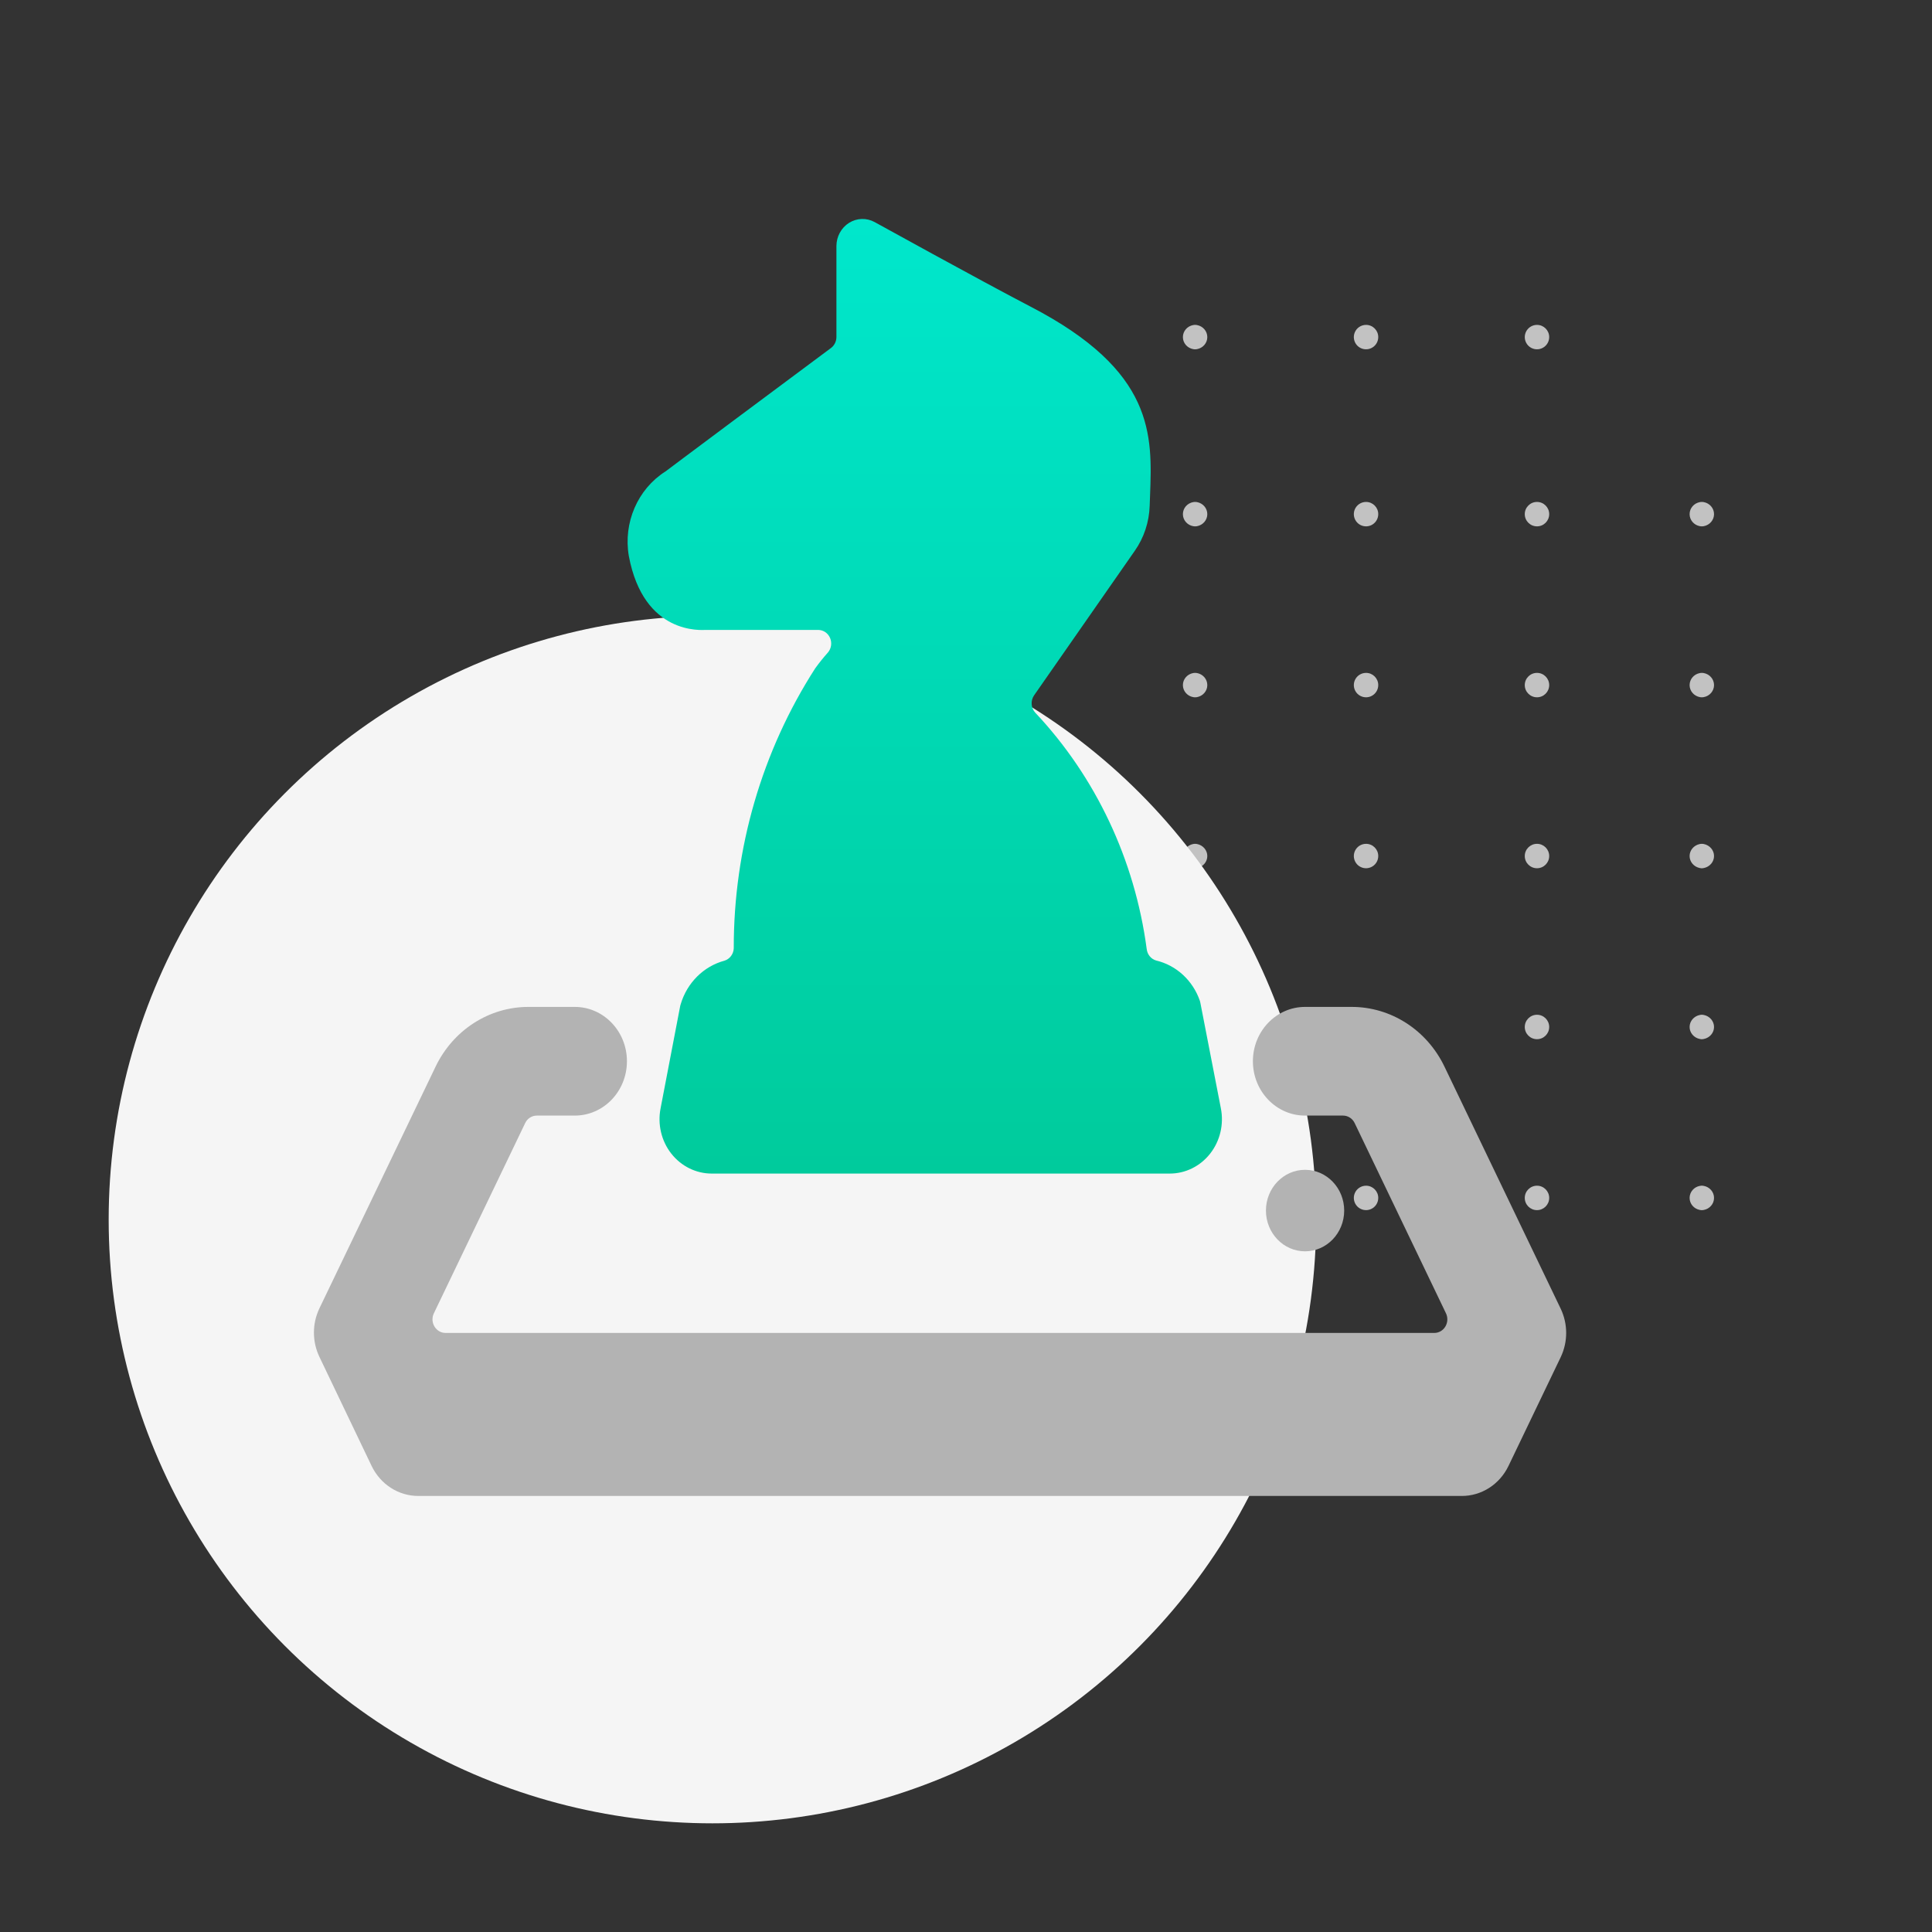 <?xml version="1.0" encoding="UTF-8"?>
<svg width="160px" height="160px" viewBox="0 0 160 160" version="1.1" xmlns="http://www.w3.org/2000/svg" xmlns:xlink="http://www.w3.org/1999/xlink">
    <rect x="0" y="0" width="160" height="160" fill="#333333" stroke="none"/>
    <!-- Generator: Sketch 63.1 (92452) - https://sketch.com -->
    <title>Beat the competition</title>
    <desc>Created with Sketch.</desc>
    <defs>
        <linearGradient x1="50%" y1="0%" x2="50%" y2="100%" id="linearGradient-1">
            <stop stop-color="#00E7CC" offset="0%"></stop>
            <stop stop-color="#00CB9C" offset="100%"></stop>
        </linearGradient>
    </defs>
    <g id="Beat-the-competition" stroke="none" stroke-width="1" fill="none" fill-rule="evenodd">
        <path d="M70.659,112.352 C70.928,112.351 71.185,112.457 71.375,112.647 C71.565,112.837 71.671,113.095 71.67,113.363 C71.67,113.922 71.218,114.374 70.659,114.374 C70.101,114.374 69.648,113.922 69.648,113.363 C69.648,112.805 70.101,112.352 70.659,112.352 Z M99.022,112.352 L99.137,112.369 C99.625,112.465 99.984,112.877 99.984,113.363 C99.984,113.849 99.625,114.261 99.137,114.358 L99.022,114.374 L98.924,114.374 L98.809,114.358 C98.321,114.261 97.962,113.849 97.962,113.363 C97.962,112.877 98.321,112.465 98.809,112.369 L98.924,112.352 L99.022,112.352 Z M127.286,112.352 C127.845,112.352 128.298,112.805 128.298,113.363 C128.298,113.922 127.845,114.374 127.286,114.374 C126.728,114.374 126.275,113.922 126.275,113.363 C126.275,112.805 126.728,112.352 127.286,112.352 Z M113.133,112.352 C113.69,112.354 114.141,112.806 114.141,113.363 C114.141,113.772 113.894,114.141 113.516,114.298 C113.138,114.454 112.702,114.367 112.413,114.077 C112.125,113.787 112.039,113.352 112.196,112.974 C112.354,112.596 112.723,112.351 113.133,112.352 Z M84.816,112.352 C85.084,112.351 85.342,112.457 85.532,112.647 C85.722,112.837 85.828,113.095 85.827,113.363 C85.827,113.772 85.581,114.141 85.203,114.297 C84.825,114.454 84.39,114.367 84.101,114.078 C83.812,113.789 83.725,113.354 83.882,112.976 C84.038,112.598 84.407,112.352 84.816,112.352 Z M99.021,98.195 L99.136,98.21 C99.622,98.3 99.984,98.715 99.984,99.206 C99.984,99.698 99.622,100.113 99.136,100.203 L99.021,100.218 L98.924,100.218 L98.81,100.203 C98.323,100.113 97.962,99.698 97.962,99.206 C97.962,98.715 98.323,98.3 98.81,98.21 L98.924,98.195 L99.021,98.195 Z M70.659,98.195 C70.928,98.194 71.185,98.301 71.375,98.49 C71.565,98.68 71.671,98.938 71.67,99.206 C71.67,99.765 71.218,100.218 70.659,100.218 C70.101,100.218 69.648,99.765 69.648,99.206 C69.648,98.648 70.101,98.195 70.659,98.195 Z M56.502,98.195 C56.771,98.194 57.029,98.301 57.218,98.49 C57.408,98.68 57.514,98.938 57.514,99.206 C57.514,99.765 57.061,100.218 56.502,100.218 C55.944,100.218 55.491,99.765 55.491,99.206 C55.491,98.648 55.944,98.195 56.502,98.195 Z M140.986,98.195 L141.1,98.21 C141.587,98.3 141.949,98.715 141.949,99.206 C141.949,99.698 141.587,100.113 141.1,100.203 L140.986,100.218 L140.889,100.218 L140.775,100.203 C140.288,100.113 139.926,99.698 139.926,99.206 C139.926,98.715 140.288,98.3 140.775,98.21 L140.889,98.195 L140.986,98.195 Z M113.133,98.195 C113.69,98.197 114.141,98.649 114.141,99.206 C114.141,99.616 113.894,99.985 113.516,100.141 C113.138,100.297 112.702,100.21 112.413,99.92 C112.125,99.63 112.039,99.195 112.196,98.817 C112.354,98.44 112.723,98.194 113.133,98.195 Z M127.286,98.195 C127.845,98.195 128.298,98.648 128.298,99.206 C128.298,99.765 127.845,100.218 127.286,100.218 C126.728,100.218 126.275,99.765 126.275,99.206 C126.275,98.648 126.728,98.195 127.286,98.195 Z M84.66,98.127 C85.208,98.131 85.65,98.58 85.645,99.129 C85.641,99.678 85.193,100.119 84.644,100.115 C84.095,100.11 83.654,99.662 83.658,99.113 C83.662,98.564 84.111,98.123 84.66,98.127 Z M140.987,84.038 L141.102,84.055 C141.59,84.152 141.949,84.564 141.949,85.05 C141.949,85.535 141.59,85.948 141.102,86.044 L140.987,86.061 L140.888,86.061 L140.773,86.044 C140.285,85.948 139.926,85.535 139.926,85.05 C139.926,84.564 140.285,84.152 140.773,84.055 L140.888,84.038 L140.987,84.038 Z M99.022,84.038 L99.137,84.055 C99.625,84.152 99.984,84.564 99.984,85.05 C99.984,85.535 99.625,85.948 99.137,86.044 L99.022,86.061 L98.924,86.061 L98.809,86.044 C98.321,85.948 97.962,85.535 97.962,85.05 C97.962,84.564 98.321,84.152 98.809,84.055 L98.924,84.038 L99.022,84.038 Z M127.286,84.038 C127.845,84.038 128.298,84.491 128.298,85.05 C128.298,85.608 127.845,86.061 127.286,86.061 C126.728,86.061 126.275,85.608 126.275,85.05 C126.275,84.491 126.728,84.038 127.286,84.038 Z M70.659,84.038 C70.928,84.038 71.185,84.144 71.375,84.334 C71.565,84.523 71.671,84.781 71.67,85.05 C71.67,85.608 71.218,86.061 70.659,86.061 C70.101,86.061 69.648,85.608 69.648,85.05 C69.648,84.491 70.101,84.038 70.659,84.038 Z M56.502,84.038 C56.771,84.038 57.029,84.144 57.218,84.334 C57.408,84.523 57.514,84.781 57.514,85.05 C57.514,85.608 57.061,86.061 56.502,86.061 C55.944,86.061 55.491,85.608 55.491,85.05 C55.491,84.491 55.944,84.038 56.502,84.038 Z M113.133,84.038 C113.69,84.04 114.141,84.492 114.141,85.05 C114.141,85.459 113.894,85.828 113.516,85.984 C113.138,86.14 112.702,86.053 112.413,85.764 C112.125,85.474 112.039,85.038 112.196,84.66 C112.354,84.283 112.723,84.037 113.133,84.038 Z M84.657,83.914 C85.206,83.918 85.647,84.367 85.643,84.916 C85.638,85.465 85.19,85.906 84.641,85.902 C84.093,85.898 83.651,85.449 83.656,84.9 C83.66,84.351 84.108,83.91 84.657,83.914 Z M56.502,69.882 C56.771,69.881 57.029,69.987 57.218,70.177 C57.408,70.367 57.514,70.624 57.514,70.893 C57.514,71.451 57.061,71.904 56.502,71.904 C55.944,71.904 55.491,71.451 55.491,70.893 C55.491,70.334 55.944,69.882 56.502,69.882 Z M113.133,69.882 C113.69,69.883 114.141,70.336 114.141,70.893 C114.141,71.302 113.894,71.671 113.516,71.827 C113.138,71.984 112.702,71.897 112.413,71.607 C112.125,71.317 112.039,70.881 112.196,70.504 C112.354,70.126 112.723,69.88 113.133,69.882 Z M127.286,69.882 C127.845,69.882 128.298,70.334 128.298,70.893 C128.298,71.451 127.845,71.904 127.286,71.904 C126.728,71.904 126.275,71.451 126.275,70.893 C126.275,70.334 126.728,69.882 127.286,69.882 Z M70.659,69.882 C70.928,69.881 71.185,69.987 71.375,70.177 C71.565,70.367 71.671,70.624 71.67,70.893 C71.67,71.451 71.218,71.904 70.659,71.904 C70.101,71.904 69.648,71.451 69.648,70.893 C69.648,70.334 70.101,69.882 70.659,69.882 Z M99.022,69.882 L99.137,69.898 C99.625,69.995 99.984,70.407 99.984,70.893 C99.984,71.379 99.625,71.791 99.137,71.887 L99.022,71.904 L98.924,71.904 L98.809,71.887 C98.321,71.791 97.962,71.379 97.962,70.893 C97.962,70.407 98.321,69.995 98.809,69.898 L98.924,69.882 L99.022,69.882 Z M84.816,69.882 C85.084,69.881 85.342,69.987 85.532,70.177 C85.722,70.367 85.828,70.624 85.827,70.893 C85.827,71.302 85.581,71.67 85.203,71.827 C84.825,71.984 84.39,71.897 84.101,71.608 C83.812,71.319 83.725,70.884 83.882,70.506 C84.038,70.128 84.407,69.882 84.816,69.882 Z M140.987,69.882 L141.102,69.898 C141.59,69.995 141.949,70.407 141.949,70.893 C141.949,71.379 141.59,71.791 141.102,71.887 L140.987,71.904 L140.888,71.904 L140.773,71.887 C140.285,71.791 139.926,71.379 139.926,70.893 C139.926,70.407 140.285,69.995 140.773,69.898 L140.888,69.882 L140.987,69.882 Z M140.986,55.725 L141.1,55.74 C141.587,55.83 141.949,56.244 141.949,56.736 C141.949,57.228 141.587,57.642 141.1,57.732 L140.986,57.747 L140.889,57.747 L140.775,57.732 C140.288,57.642 139.926,57.228 139.926,56.736 C139.926,56.244 140.288,55.83 140.775,55.74 L140.889,55.725 L140.986,55.725 Z M127.286,55.725 C127.845,55.725 128.298,56.178 128.298,56.736 C128.298,57.294 127.845,57.747 127.286,57.747 C126.728,57.747 126.275,57.294 126.275,56.736 C126.275,56.178 126.728,55.725 127.286,55.725 Z M99.021,55.725 L99.136,55.74 C99.622,55.83 99.984,56.244 99.984,56.736 C99.984,57.228 99.622,57.642 99.136,57.732 L99.021,57.747 L98.924,57.747 L98.81,57.732 C98.323,57.642 97.962,57.228 97.962,56.736 C97.962,56.244 98.323,55.83 98.81,55.74 L98.924,55.725 L99.021,55.725 Z M70.659,55.725 C70.928,55.724 71.185,55.83 71.375,56.02 C71.565,56.21 71.671,56.468 71.67,56.736 C71.67,57.294 71.218,57.747 70.659,57.747 C70.101,57.747 69.648,57.294 69.648,56.736 C69.648,56.178 70.101,55.725 70.659,55.725 Z M113.133,55.725 C113.69,55.727 114.141,56.179 114.141,56.736 C114.141,57.145 113.894,57.514 113.516,57.671 C113.138,57.827 112.702,57.74 112.413,57.45 C112.125,57.16 112.039,56.725 112.196,56.347 C112.354,55.969 112.723,55.724 113.133,55.725 Z M56.502,55.725 C56.771,55.724 57.029,55.83 57.218,56.02 C57.408,56.21 57.514,56.468 57.514,56.736 C57.514,57.294 57.061,57.747 56.502,57.747 C55.944,57.747 55.491,57.294 55.491,56.736 C55.491,56.178 55.944,55.725 56.502,55.725 Z M84.652,55.532 C85.201,55.537 85.642,55.985 85.638,56.534 C85.634,57.083 85.185,57.524 84.636,57.52 C84.088,57.516 83.646,57.067 83.651,56.518 C83.655,55.969 84.104,55.528 84.652,55.532 Z M113.133,41.568 C113.69,41.57 114.141,42.022 114.141,42.579 C114.141,42.988 113.894,43.357 113.516,43.514 C113.138,43.67 112.702,43.583 112.413,43.293 C112.125,43.003 112.039,42.568 112.196,42.19 C112.354,41.812 112.723,41.567 113.133,41.568 Z M70.659,41.568 C70.928,41.567 71.185,41.673 71.375,41.863 C71.565,42.053 71.671,42.311 71.67,42.579 C71.67,43.138 71.218,43.59 70.659,43.59 C70.101,43.59 69.648,43.138 69.648,42.579 C69.648,42.021 70.101,41.568 70.659,41.568 Z M84.816,41.568 C85.084,41.567 85.342,41.673 85.532,41.863 C85.722,42.053 85.828,42.311 85.827,42.579 C85.827,42.988 85.581,43.357 85.203,43.513 C84.825,43.67 84.39,43.583 84.101,43.294 C83.812,43.005 83.725,42.57 83.882,42.192 C84.038,41.814 84.407,41.568 84.816,41.568 Z M56.502,41.568 C56.771,41.567 57.029,41.673 57.218,41.863 C57.408,42.053 57.514,42.311 57.514,42.579 C57.514,43.138 57.061,43.59 56.502,43.59 C55.944,43.59 55.491,43.138 55.491,42.579 C55.491,42.021 55.944,41.568 56.502,41.568 Z M99.021,41.568 L99.136,41.583 C99.622,41.673 99.984,42.088 99.984,42.579 C99.984,43.071 99.622,43.485 99.136,43.576 L99.021,43.59 L98.924,43.59 L98.81,43.576 C98.323,43.485 97.962,43.071 97.962,42.579 C97.962,42.088 98.323,41.673 98.81,41.583 L98.924,41.568 L99.021,41.568 Z M127.286,41.568 C127.845,41.568 128.298,42.021 128.298,42.579 C128.298,43.138 127.845,43.59 127.286,43.59 C126.728,43.59 126.275,43.138 126.275,42.579 C126.275,42.021 126.728,41.568 127.286,41.568 Z M140.986,41.568 L141.1,41.583 C141.587,41.673 141.949,42.088 141.949,42.579 C141.949,43.071 141.587,43.485 141.1,43.576 L140.986,43.59 L140.889,43.59 L140.775,43.576 C140.288,43.485 139.926,43.071 139.926,42.579 C139.926,42.088 140.288,41.673 140.775,41.583 L140.889,41.568 L140.986,41.568 Z M127.286,26.906 C127.845,26.906 128.298,27.358 128.298,27.917 C128.298,28.326 128.051,28.694 127.673,28.851 C127.296,29.008 126.861,28.921 126.571,28.632 C126.282,28.343 126.196,27.908 126.352,27.53 C126.509,27.152 126.877,26.906 127.286,26.906 Z M84.816,26.906 C85.084,26.905 85.342,27.011 85.532,27.201 C85.722,27.391 85.828,27.648 85.827,27.917 C85.827,28.326 85.581,28.694 85.203,28.851 C84.825,29.008 84.39,28.921 84.101,28.632 C83.812,28.343 83.725,27.908 83.882,27.53 C84.038,27.152 84.407,26.906 84.816,26.906 Z M113.133,26.906 C113.69,26.907 114.141,27.36 114.141,27.917 C114.141,28.326 113.894,28.695 113.516,28.851 C113.138,29.008 112.702,28.921 112.413,28.631 C112.125,28.341 112.039,27.905 112.196,27.528 C112.354,27.15 112.723,26.904 113.133,26.906 Z M70.659,26.906 C70.928,26.905 71.185,27.011 71.375,27.201 C71.565,27.391 71.671,27.648 71.67,27.917 C71.67,28.326 71.424,28.694 71.046,28.851 C70.668,29.008 70.233,28.921 69.944,28.632 C69.655,28.343 69.568,27.908 69.725,27.53 C69.882,27.152 70.25,26.906 70.659,26.906 Z M99.021,26.906 L99.136,26.921 C99.622,27.011 99.984,27.425 99.984,27.917 C99.984,28.408 99.622,28.823 99.136,28.913 L99.021,28.928 L98.924,28.928 L98.81,28.913 C98.323,28.823 97.962,28.408 97.962,27.917 C97.962,27.425 98.323,27.011 98.81,26.921 L98.924,26.906 L99.021,26.906 Z" id="Combined-Shape" fill="#C2C2C2" fill-rule="nonzero"></path>
        <circle id="Oval" fill="#F5F5F5" cx="59" cy="101" r="50"></circle>
        <g id="strategy-chess" transform="translate(26, 18)" fill-rule="nonzero">
            <path d="M4.774,103.4 C5.509,104.933 7.016,105.898 8.662,105.889 L95.04,105.889 C96.685,105.898 98.193,104.933 98.928,103.4 L103.248,94.4 C103.855,93.134 103.855,91.643 103.248,90.377 L93.64,70.365 C92.187,67.306 89.189,65.375 85.912,65.388 L82.08,65.388 C79.694,65.388 77.76,67.403 77.76,69.888 C77.76,72.374 79.694,74.388 82.08,74.388 L85.221,74.388 C85.63,74.387 86.006,74.627 86.188,75.01 L93.748,90.76 C93.916,91.109 93.898,91.523 93.701,91.855 C93.504,92.188 93.155,92.389 92.781,92.388 L10.899,92.388 C10.524,92.389 10.176,92.186 9.979,91.853 C9.781,91.522 9.763,91.108 9.932,90.76 L17.492,75.01 C17.674,74.627 18.05,74.387 18.459,74.388 L21.6,74.388 C23.986,74.388 25.92,72.374 25.92,69.888 C25.92,67.403 23.986,65.388 21.6,65.388 L17.79,65.388 C14.514,65.375 11.516,67.304 10.061,70.361 L0.454,90.35 C-0.154,91.616 -0.154,93.107 0.454,94.373 L4.774,103.4 Z" id="Shape" fill="#B3B3B3"></path>
            <path d="M41.515,37.344 C37.103,44.202 34.753,52.273 34.767,60.529 C34.749,61.008 34.44,61.423 33.998,61.559 C32.273,62.023 30.901,63.386 30.374,65.159 C30.358,65.203 30.345,65.248 30.335,65.294 L28.706,73.79 C28.447,75.114 28.772,76.49 29.593,77.536 C30.414,78.583 31.643,79.19 32.94,79.19 L70.87,79.19 C72.168,79.192 73.398,78.585 74.219,77.538 C75.041,76.491 75.367,75.115 75.108,73.79 L75.108,73.79 L73.405,65.028 C73.397,64.978 73.384,64.928 73.367,64.88 C72.785,63.198 71.42,61.941 69.746,61.545 C69.322,61.423 69.012,61.043 68.964,60.587 C67.981,53.201 64.745,46.34 59.733,41.017 C59.374,40.623 59.336,40.02 59.642,39.581 L67.975,27.62 C68.739,26.533 69.17,25.231 69.211,23.885 L69.241,23.084 L69.241,23.084 C69.435,18.003 69.638,12.734 59.352,7.397 C55.032,5.147 46.444,0.395 46.44,0.395 C45.771,0.026 44.966,0.049 44.317,0.455 C43.668,0.861 43.27,1.591 43.269,2.38 L43.269,9.921 C43.264,10.28 43.096,10.614 42.816,10.822 C28.464,21.5 29.121,21.05 29.1,21.05 C26.806,22.511 25.606,25.286 26.076,28.043 C27.315,34.636 32.124,34.167 32.465,34.167 L41.761,34.167 C42.188,34.17 42.573,34.433 42.745,34.839 C42.917,35.246 42.843,35.72 42.556,36.048 C42.187,36.461 41.84,36.893 41.515,37.344 L41.515,37.344 Z" id="Shape" fill="url(#linearGradient-1)"></path>
            <ellipse id="Oval" fill="#B3B3B3" cx="82.08" cy="82.254" rx="3.24" ry="3.375"></ellipse>
        </g>
    </g>
</svg>